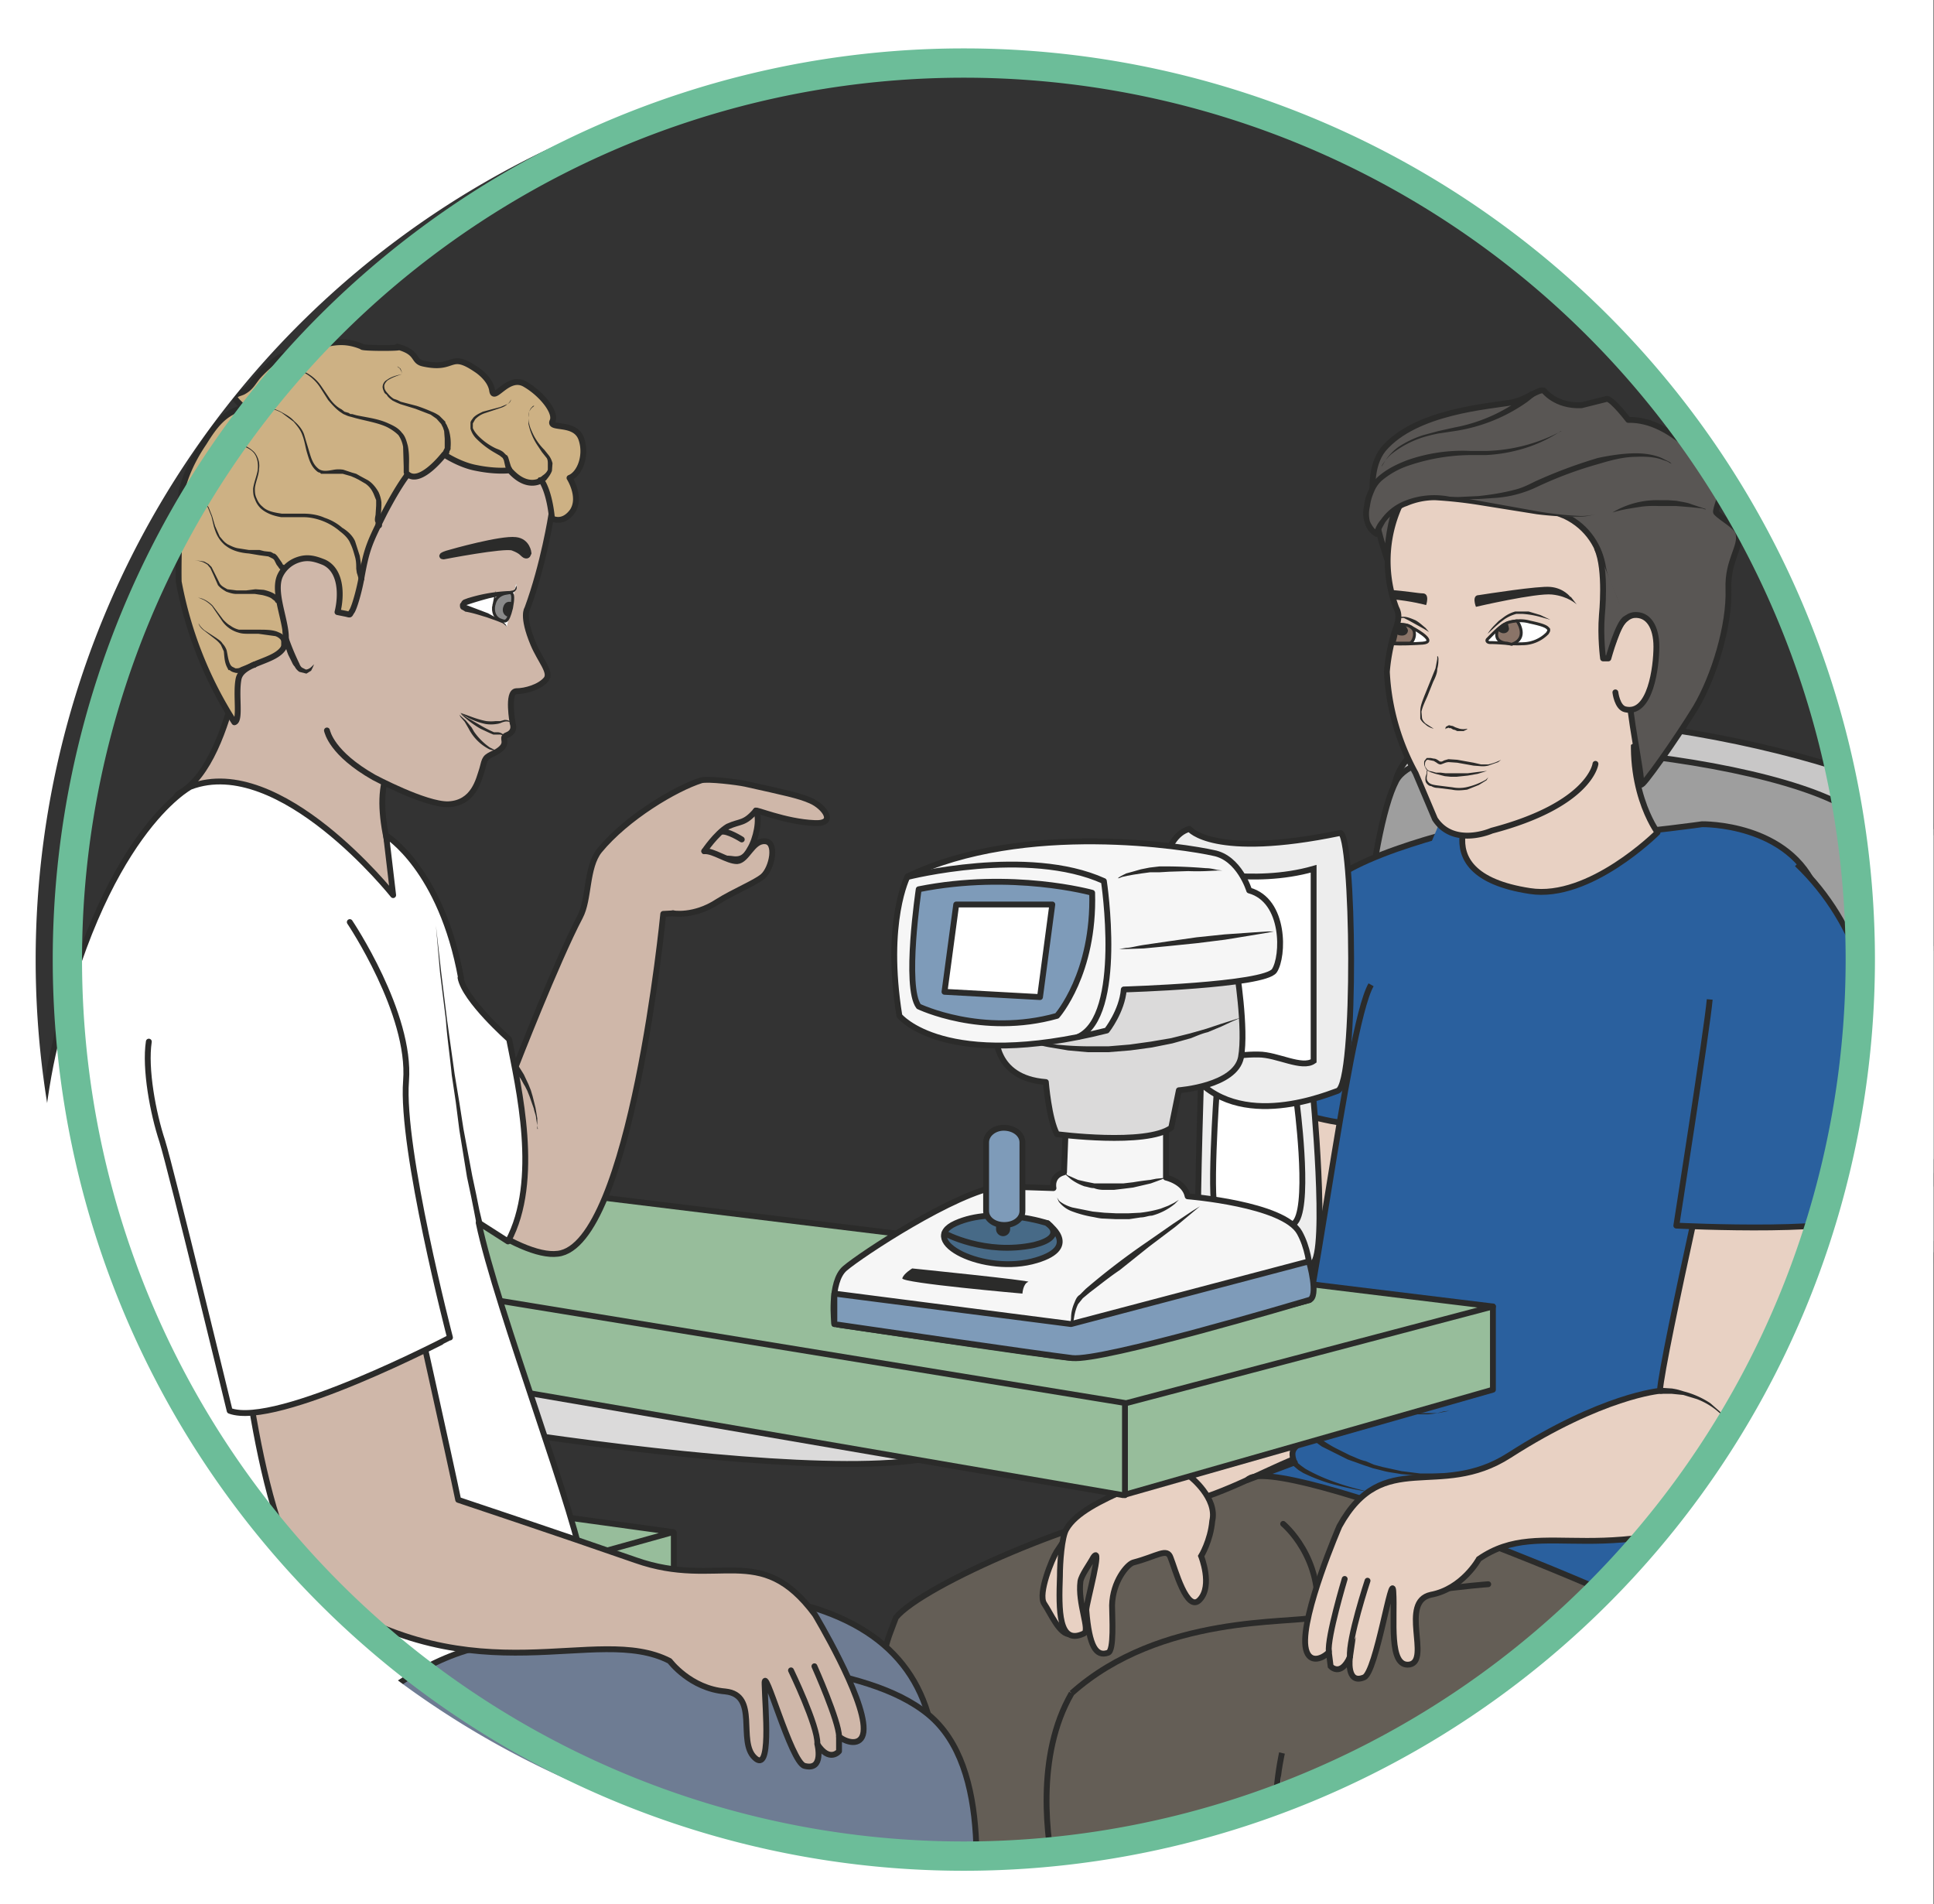 <svg xmlns="http://www.w3.org/2000/svg" viewBox="0 0 412.6 406.2"><rect x="0" y="0" width="412.6" height="406.2" fill="#333333" stroke="none"/><defs><clipPath id="a"><path d="M0 325h330V0H0v325z"/></clipPath><clipPath id="b"><path d="M0 325h330V0H0v325z"/></clipPath><clipPath id="c"><path d="M0 325h330V0H0v325z"/></clipPath><clipPath id="d"><path d="M0 325h330V0H0v325z"/></clipPath><clipPath id="e"><path d="M0 325h330V0H0v325z"/></clipPath><clipPath id="f"><path d="M0 325h330V0H0v325z"/></clipPath><clipPath id="g"><path d="M0 325h330V0H0v325z"/></clipPath><clipPath id="h"><path d="M0 325h330V0H0v325z"/></clipPath><clipPath id="i"><path d="M0 325h330V0H0v325z"/></clipPath><clipPath id="j"><path d="M0 325h330V0H0v325z"/></clipPath></defs><g clip-path="url(#a)" transform="matrix(1.25 0 0 -1.25 0 406.2)"><path d="M222.8-76.1c-4 6 8.3 12 8.3 21.6v74.8c0 9.6 3.7 17.4 8.4 17.4h9.1c4.7 0 8.4-7.8 8.4-17.4v-74.8c0-9.6 10.2-20.4 6.2-24" fill="#5c5c5b"/><path d="M222.8-76.1l-.3.6c-.2.4-.5 1-.5 2s.3 2 1 3.2c.6 1.2 1.4 2.5 2.5 3.8l3.2 4.7c1 1.7 2 3.8 2.2 6.2v15.9L230.6.4V23c.4 4 1.2 7.9 3.3 11.3.5.9 1.2 1.7 2 2.4.7.7 1.7 1.2 2.8 1.4H249.5l.4-.2.8-.2c2-1 3.1-2.8 4-4.5 1.9-3.6 2.5-7.6 2.7-11.5V-.9l-.1-40v-8.5a9443.8 9443.8 0 000-7.5c.4-2.4 1.2-4.5 2-6.4.7-1.9 1.5-3.6 2.2-5.1a23 23 0 002.6-7.5c0-1-.2-1.6-.5-2l-.4-.6.4.6c.3.4.5 1 .5 2-.1 1.8-1.2 4.3-2.7 7.4l-2.4 5.1a21 21 0 00-2.2 10.1v12.4l-.2 40v22.6c-.3 3.8-1 7.7-2.7 11-.8 1.7-2 3.3-3.6 4l-.6.3h-.3l-.4.1h-.3H238.9a5 5 0 01-2.3-1.1 9.8 9.8 0 01-1.8-2.2c-2-3.2-2.8-7-3.2-10.8v-5.7l-.1-5.7V.4l-.1-40c0-6 0-11.3-.2-16-.3-2.5-1.3-4.6-2.3-6.3-1.1-1.8-2.3-3.3-3.3-4.7-1-1.3-2-2.6-2.6-3.7-.6-1.2-1-2.3-1-3.2a4.5 4.5 0 01.8-2.6" fill="#2b2b2a"/><path d="M207.7 16.6s-14-35.3-12.5-40.7c1.6-5.5 60-23.9 74-21 14.2 2.7 9.6 42.8 16 49.2 0 0-14.3 5-15.2-.5-1-5.4-1.6-38-9.6-35.5-8 2.6-50.3 9.6-46 20.7 4.4 11 11.4 28.5 1.8 30-9.6 1.7-8.5-2.2-8.5-2.2" fill="#9e9e9e"/><path d="M207.7 16.6s-14-35.3-12.5-40.7c1.6-5.5 60-23.9 74-21 14.2 2.7 9.6 42.8 16 49.2 0 0-14.3 5-15.2-.5-1-5.4-1.6-38-9.6-35.5-8 2.6-50.3 9.6-46 20.7 4.4 11 11.4 28.5 1.8 30-9.6 1.7-8.5-2.2-8.5-2.2z" stroke="#2b2b2a" stroke-miterlimit="10" fill="none"/><path d="M238.8 50.8l-39.5-7.1-17.7-9.5C177.8 23.3 188-.6 249.7-.7c70.4 0 60 33 60 33s2.3 17.8 8.5 39.6c9.8 34.1 27.7 77.9 9.1 94.5-7.7 6.8-80.2 23.4-87 4.9-7.8-21.6-1.5-120.5-1.5-120.5" fill="#c8c7c7"/><path d="M238.8 50.8l-39.5-7.1-17.7-9.5C177.8 23.3 188-.6 249.7-.7c70.4 0 60 33 60 33s2.3 17.8 8.5 39.6c9.8 34.1 27.7 77.9 9.1 94.5-7.7 6.8-80.2 23.4-87 4.9-7.8-21.6-1.5-120.5-1.5-120.5z" stroke="#2b2b2a" stroke-miterlimit="10" fill="none"/><path d="M240.3 171.3c6 9.6 73.9 1.4 79.8-8.7 15.3-26.2-16.6-97.9-21.8-123.7 0 0 5.4-10.8-1.8-16.4-6.1-4.7-18.3-9.1-43.2-10.2-23.2-1-71.4 10.7-60.2 23.8C204.4 49 227 54.4 227 54.4s4 101.7 13.4 116.9" fill="#9e9e9e"/><path d="M240.3 171.3c6 9.6 73.9 1.4 79.8-8.7 15.3-26.2-16.6-97.9-21.8-123.7 0 0 5.4-10.8-1.8-16.4-6.1-4.7-18.3-9.1-43.2-10.2-23.2-1-71.4 10.7-60.2 23.8C204.4 49 227 54.4 227 54.4s4 101.7 13.4 116.9z" stroke="#2b2b2a" stroke-miterlimit="10" fill="none"/><path d="M294.6 40l-2.6 1.3a102 102 0 01-11.3 4.6l-5.3 1.7-2.8.8-2.8.7c-2 .5-4 1-6 1.3l-3 .5-3 .4c-2 .3-3.9.4-5.8.5-1.9.2-3.7.2-5.5.2h-4.9l-4.1-.3-3.2-.5-2.8-.3 2.7.5 3.2.6 4.2.5 2.4.2h2.5l2.7.1h2.9l5.9-.6 3-.3 3-.5 6-1.4 2.9-.7 2.8-.9c1.8-.6 3.6-1.1 5.2-1.8 1.7-.6 3.2-1.2 4.6-1.9l3.8-1.8 2.8-1.5c1.6-.8 2.4-1.4 2.4-1.4" fill="#2b2b2a"/></g><g clip-path="url(#b)" transform="matrix(1.25 0 0 -1.25 0 406.2)"><path d="M226-111.5c-4.3 6.8 8.1 14 8 25l-1.6 86c-.2 11 3.4 20 8 20.2l9.3.2c4.7.1 8.6-8.7 8.8-19.7l1.6-86c.2-11 10.7-23.2 6.7-27.5" fill="#5c5c5b"/><path d="M226-111.5l-.4.7c-.2.5-.5 1.3-.5 2.3 0 1 .3 2.3.9 3.7.6 1.4 1.5 2.9 2.5 4.5 1 1.7 2.2 3.5 3.2 5.6 1 2 1.9 4.5 2 7.2 0 5.4-.3 11.5-.4 18.1l-.9 45.5c-.1 8.3-.4 17-.4 25.7a35 35 0 002.6 13c.4 1 1 2 1.7 3 .7.9 1.7 1.7 2.8 2.1l1 .2h.8l1.7.1 3.3.1h3.3l.4.1h.5c.3 0 .5 0 .9-.2l1.6-.8c2-1.5 3-3.6 3.9-5.6 1.7-4.2 2.3-8.7 2.5-13l.4-25.7.7-45.5.1-9.6v-4.4a27.5 27.5 0 012.3-11.4l2.4-6a29 29 0 002.8-8.5c0-1-.2-1.8-.4-2.3l-.5-.7.5.7c.2.5.4 1.3.4 2.3-.2 2.1-1.3 5-3 8.5-.7 1.8-1.6 3.7-2.4 6a28 28 0 00-2.4 11.5l-.2 4.3-.2 9.6-.9 45.5-.5 25.6c-.2 4.3-.8 8.7-2.5 12.7-.8 2-1.9 4-3.5 5.2l-1.3.7h-.8l-.3.1h-3.8l-3.3-.1c-1.1-.1-2.3 0-3.2-.3-.9-.3-1.7-1-2.3-1.9-.7-.8-1.2-1.7-1.7-2.7-1.8-4-2.4-8.3-2.6-12.6 0-8.7.3-17.4.4-25.7l.7-45.4.2-18.2c-.2-2.8-1.1-5.2-2.2-7.3-1-2.1-2.2-4-3.2-5.5-1.1-1.7-2-3.1-2.6-4.5-.7-1.4-1-2.6-1-3.7 0-1 .3-1.8.5-2.3l.4-.7" fill="#2b2b2a"/><path d="M239.2 53.2l-39.8-9.1-6-9C189.7 22.7 189-7 251.2-5.6c71 1.5 60 39.3 60 39.3s2 20.5 7.7 45.6c9.2 39.5 26.4 90.3 7.3 109-8 7.6-81.6 25-88 3.5-7.5-25 1-138.5 1-138.5" fill="#c8c7c7"/><path d="M239.2 53.2l-39.8-9.1-6-9C189.7 22.7 189-7 251.2-5.6c71 1.5 60 39.3 60 39.3s2 20.5 7.7 45.6c9.2 39.5 26.4 90.3 7.3 109-8 7.6-81.6 25-88 3.5-7.5-25 1-138.5 1-138.5z" stroke="#2b2b2a" stroke-miterlimit="10" fill="none"/><path d="M238.3 191.7c5.9 11.3 74.6 3.4 80.7-8 16-29.9-14.7-113-19.4-142.9 0 0 5.6-12.2-1.5-18.8-6.1-5.5-18.3-11-43.4-12.8-23.5-1.7-72.4 10.7-61.4 26C204.4 50.4 227.1 57 227.1 57s1.9 117 11.2 134.7" fill="#9e9e9e"/><path d="M238.3 191.7c5.9 11.3 74.6 3.4 80.7-8 16-29.9-14.7-113-19.4-142.9 0 0 5.6-12.2-1.5-18.8-6.1-5.5-18.3-11-43.4-12.8-23.5-1.7-72.4 10.7-61.4 26C204.4 50.4 227.1 57 227.1 57s1.9 117 11.2 134.7z" stroke="#2b2b2a" stroke-miterlimit="10" fill="none"/><path d="M295.8 42l-2.5 1.4-3 1.5-3.9 1.8-2.2.9-2.4 1-5.3 1.8-2.8.8-3 .8c-2 .5-4 1-6 1.3l-3 .6-3 .4-3 .3-3 .1-2.9.2h-2.7l-2.6-.1-2.4-.2-4.2-.4-3.3-.6-2.8-.5 2.8.7 3.2.7c1.3.3 2.7.4 4.2.6l2.5.3 2.6.2h5.7l2.9-.1 3-.3 3.1-.4 3.1-.5 6-1.4 3-.8 2.9-1 5.3-1.9 2.4-1 2.2-1 3.8-2 2.8-1.6a40 40 0 002.5-1.5" fill="#2b2b2a"/><path d="M217.8 149.2l-5.1-47.6c-1.7-10.7-2.4-10.6-5.9-23.1-.8-3.2-11.7-7-10.4-9.2 1-1.6 13.7-2 15.2-2.9 4-2.5 9.4-2.9 12.5 0 6 5.4 17 83.2 17 83.2l-23.3-.4z" fill="#e8d1c3"/><path stroke-linejoin="round" d="M217.8 149.2l-5.1-47.6c-1.7-10.7-2.4-10.6-5.9-23.1-.8-3.2-11.7-7-10.4-9.2 1-1.6 13.7-2 15.2-2.9 4-2.5 9.4-2.9 12.5 0 6 5.4 17 83.2 17 83.2l-23.3-.4z" stroke="#2b2b2a" stroke-miterlimit="10" fill="none"/><path d="M212 137.6s13.7-4 16.8-4.2c3.2-.1 24.2 50.8 24.2 50.8s-23.6-5-27.7-11.7c-4.1-6.8-11.2-33-13.3-35" fill="#2a609e"/><path stroke-linejoin="round" d="M212 137.6s13.7-4 16.8-4.2c3.2-.1 24.2 50.8 24.2 50.8s-23.6-5-27.7-11.7c-4.1-6.8-11.2-33-13.3-35z" stroke="#2b2b2a" stroke-miterlimit="10" fill="none"/><path d="M218.8 25.8s-2.5-10.6-.4-23.2c2.6-16 6.2-62.5 3.5-75-2.7-12.4-3.2-36.5-3.2-36.5s-7.7-2-9.8-2.4c-7.8-1-21.2 3.6-21.2 3.6s.2 4 .7 6c.4 2 1 22.8.8 38.3-.2 15.5-9.6 74.2-9 67.4.7-6.8.6-10.8.3-23.4-.2-12.5-13-52.6-16-62.7-3-10 2.4-17-2-21.2-4.6-4.1-25.3-5.5-27.6-2.4-2.4 3.1 3 25 4.1 35.2 1.2 11 7.3 102.7 13 117l.9 2.4c4.4 5.5 33.1 18 46 19 12.7 1.2 28.1 14.7 34.8 9 6.7-5.5 29.5-14.6 29.5-14.6 6.3-1.5 25.3 2.2 25.3 2.2s9.8-15 7.7-28.4c-2-13.5-44-21.8-52-24.7C228.9 5.9 217.9 6 217.9 6" stroke="#2b2b2a" stroke-miterlimit="10" fill="#645e56"/><path d="M182.9 36c-6.2-10.7-4.3-25-2.7-32M224.7 49c-4.2-1.2-26.6.6-41.8-13" stroke="#2b2b2a" stroke-miterlimit="10" fill="none"/><path d="M224.7 49c12.1 4.4 29.3 5.6 29.3 5.6M219 64.9s7-5.8 5.7-16" stroke="#2b2b2a" stroke-linecap="round" stroke-miterlimit="10" fill="none"/><path stroke-linejoin="round" d="M246.9 187.4s11.3-.5 10.4-2.7c-2.3-5.5 33.2-.4 33.2-.4s15 .3 19.6-11.5c1.6-4.1 0-42.2-.4-44-1-4.5-6.3-91-12.7-86.8-14.4 9.3-79.8 35.5-84.1 30.4 9.9 3.6 8 3 8 3-.8 2.2 0 2.5 1.8 4s0 7.7 2.3 9.4c3.2 2.4-8.1-2.5-4.7 1.6 3.4 4 9.4 58.9 13.7 66.5" stroke="#2b2b2a" stroke-miterlimit="10" fill="#2a609e"/><path d="M225.2 89.2s1.2-.8 3.2-1.8l3.4-1.5 2-.7 2-.6 2.2-.4 2-.3 2-.1h3.3l1.1.3 1 .1-1-.2-1-.2-1.6-.2H240l-2 .2c-.8 0-1.5.2-2.3.4-.7 0-1.4.3-2.1.5l-2 .6c-1.4.4-2.6 1-3.6 1.4l-3.3 1.6.5.9zM223.6 80.8l.3-.2a21.2 21.2 0 014.1-2.8l2.4-1.2c.8-.3 1.7-.8 2.7-1l1.4-.6 1.5-.4 3.2-.7 3.2-.4h3.1l3 .1c.9 0 1.7.3 2.5.4l2.2.4 1.7.4 1.4.4-1.4-.4-1.7-.5-2.1-.5c-.8 0-1.7-.3-2.6-.4l-3-.3h-3.1l-3.3.3c-1 .2-2.2.3-3.2.6l-1.6.4-1.5.5-2.8 1-2.4 1.2-2 1-1.4 1a20.7 20.7 0 00-1.2 1l.6.7zM234 70.3s-3.5.5-7 1.5a30 30 0 00-4.6 1.8l-.8.5-.6.5-.5.4.8.6.3-.4.5-.4.7-.5a29.6 29.6 0 014.3-2c3.4-1.3 6.9-2 6.9-2" fill="#2b2b2a"/><path d="M294.7 141.8s-11-48.3-11.4-54.2c0 0-9.8-.8-25.7-11-12-7.7-21.5 1.5-29-12.1 0 0-6.5-15-5.8-20.5.4-3 2.7-2.3 4-1l.3-2.4s1.7-1.9 3.3 1.6c0 0-.7-4.8 2.4-3.5 2.1.8 4.8 18.7 5 14.6.3-4.5-.9-13 2.8-12.4 3.6.7-1.8 10.7 3.6 11.9 5.4 1 8.2 6.1 8.2 6.1 11.1 7.7 21.7-3 49.2 10.7 8.7 4.3 14.6 62 14.6 62" stroke="#2b2b2a" stroke-miterlimit="10" fill="#e8d1c3"/><path stroke-linejoin="round" d="M229.5 55.5s-3-10-2.7-12.4M233.4 55.2s-3.3-10-3-13" stroke="#2b2b2a" stroke-linecap="round" stroke-miterlimit="10" fill="none"/><path d="M294.8 82.5s-.5.7-1.4 1.4a12.2 12.2 0 01-3.8 2.3l-2.3.7-1 .1-1 .1h-2v1h.6l1.5-.1 1-.2 1-.3a15 15 0 004.5-2l1.6-1.4 1.3-1.6" fill="#2b2b2a"/><path d="M183.1 64.3l-2.8-4.2c-.7-1.1-3.2-7.1-2.1-8.8 1.1-1.6 2.7-5.5 4.5-5.2 1.8.3 2.5 4 1.3 5.8-1.2 1.6-2.4 4.5-1 6.7 1.6 2.3 1.5 6.5.1 5.7" fill="#e8d1c3"/><path d="M183.1 64.3l-2.8-4.2c-.7-1.1-3.2-7.1-2.1-8.8 1.1-1.6 2.7-5.5 4.5-5.2 1.8.3 2.5 4 1.3 5.8-1.2 1.6-2.4 4.5-1 6.7 1.6 2.3 1.5 6.5.1 5.7z" stroke="#2b2b2a" stroke-linecap="round" stroke-miterlimit="10" fill="none"/><path d="M203.2 72.9s4.6-3.6 3.7-7.5c-.3-3.4-1.9-6-1.9-6s2-5-.2-7.4c-2.2-2.5-4.3 5.4-5 7.1-.6 1.8-2.2.3-6.4-.8-1-.3-3.5-3.2-3.6-7.3 0-2 .4-7.8-.7-8.1-2-.7-3.2 1-3.7 7.3 0 1.2 2.9 11.4 1.2 9-.7-1.3-2-3-2.2-4.1-.5-3.8 1.7-8.3.6-8.9-4.4-2.1-4.3 4-4.1 9.8 0 2.2.3 6.7 1.1 8 3.2 5.6 17 8.2 24.8 14.5" stroke="#2b2b2a" stroke-linecap="round" stroke-miterlimit="10" fill="#e8d1c3"/><path stroke-linejoin="round" d="M306.7 177.5c21.9-21 11.7-55.3 11.7-59.3s-32.3-2.4-32.3-2.4 5.3 33.8 5.7 38.6" stroke="#2b2b2a" stroke-miterlimit="10" fill="#2a609e"/><path stroke-linejoin="round" d="M251.8 199.6s.5 1.6 2-3.4c1.3-4.2-.9-6.5-.9-6.5s-11.5-13.8 8.2-16.8c10.2-1.6 21.8 10 21.8 10s-6 8-3.4 21.3c1.6 8.3-4.2 16.2-4.2 16.2" stroke="#2b2b2a" stroke-linecap="round" stroke-miterlimit="10" fill="#e8d1c3"/><path stroke-linejoin="round" d="M272.3 194.6c0-.1-1-7-17.7-11.4 0 0-6.5-2.9-9.7 2l-3.3 7.8a40 40 0 00-4.9 17.3c.2 2.7.9 5.8 1.5 7.3.5 1.5.7 2.5.1 3.6a22.8 22.8 0 00.5 17.3c4 8.2 8.1 15.8 10 15.4 4-1 28.6-.1 33.5-10.5 0 0 5.4-8 4-28.4 0 0-1.6-10-5.8-16" stroke="#2b2b2a" stroke-linecap="round" stroke-miterlimit="10" fill="#e8d1c3"/><path d="M243.8 193.4s-.3 0-.5.5a1.6 1.6 0 00-.2 1.2l.4.5h.7l.5-.1c.6 0 1-.6 1.2-.5h.2l.4.2.7.2 1.5-.1 2.8-.5 1.3-.3h1.2a8.7 8.7 0 012.2.8l-.5-.4-1.7-.6a4 4 0 00-1.2-.1l-1.3.1-2.8.5-1.4.1c-.5 0-.8-.2-1.4-.4-.3 0-.6.2-.7.3l-.5.3-1 .2c-.3 0-.5-.4-.5-.7 0-.3 0-.5.2-.7.2-.4.4-.4.4-.4" fill="#2b2b2a"/><path d="M254 192.3l-.3-.5-1.3-.8-2-.8c-.8-.1-1.7-.2-2.6 0l-2.4.3c-.4 0-.8.1-1.1.3-.4 0-.7.3-.9.6-.2.4-.1.7-.1 1l.2.6v.5l.1-.1v-.4l-.1-.7c0-.2 0-.5.2-.7.3-.5 1-.6 1.8-.7l2.4-.3a6 6 0 012.3 0 12 12 0 013.4 1.3l.4.4M245.3 213c.1 0 .2-.2.2-.5 0-.4 0-1-.2-1.7 0-.7-.3-1.4-.7-2.2l-1-2.5c-.4-.9-.8-1.7-1-2.6l.1-1.1c.1-.4.4-.7.6-.9l1.4-.9.6-.2-.6.2c-.4.1-1 .3-1.5.8-.3.2-.6.5-.8.9v1.3c0 .9.4 1.8.7 2.6a3725.9 3725.9 0 011.9 4.7l.3 1.6v.5M250.4 200.5l-.2-.1-.4-.2h-.8-.3l-.4.2c-.3 0-.5.2-.7.3h-.3c0 .1-.2.1-.2 0-.1 0-.3 0-.4-.2v.1c0 .1 0 .3.2.4l.4.2.4-.1c.3 0 .5-.2.8-.3l.6-.2a2.8 2.8 0 011.3 0" fill="#2b2b2a"/><path d="M243.5 193.5l.4-.1.5-.1.7-.2h.8l.8-.1h3.8l1.6.2 1.7.2-1.6-.5-1.7-.3-1.9-.2h-1l-1 .1-.8.2-.8.2-.6.2a4 4 0 00-.5.2l-.4.2" fill="#2b2b2a"/><path d="M289.4 204.2c3.2 5.4 5.8 14.1 5.6 20.2-.2 5 2.3 7.2 1.7 9.6-.3 1.2-2.9 2.5-3.8 3.5-.3.3 1.5 4.5 1.2 5-2.4 2.4-8.6 11-16.2 10.8 0 0-2.6 3.4-3.6 3.6l-4.4-1.1c-4.4-.2-6.4 2.5-6.4 2.5-1 .3-2.7-1.4-5.4-2-3.9-.7-16.5-1.5-22-8-4.5-5.6.6-18.2.6-18.7 0 0 .4 14.7 7 13.1 3-.7 2-2.6 6-1.8s14.4-2.7 17.4-4c4-1.9 6-5.5 6.5-8.8.7-3.9 3.2-6.3 2.8-10-.4-4.5 2-7.9 1.7-11s2.2-14.2 2-16c0-.8 6 7.7 9.3 13.1" fill="#595654"/><path stroke-linejoin="round" d="M289.4 204.2c3.2 5.4 5.8 14.1 5.6 20.2-.2 5 2.3 7.2 1.7 9.6-.3 1.2-2.9 2.5-3.8 3.5-.3.3 1.5 4.5 1.2 5-2.4 2.4-8.6 11-16.2 10.8 0 0-2.6 3.4-3.6 3.6l-4.4-1.1c-4.4-.2-6.4 2.5-6.4 2.5-1 .3-2.7-1.4-5.4-2-3.9-.7-16.5-1.5-22-8-4.5-5.6.6-18.2.6-18.7 0 0 .4 14.7 7 13.1 3-.7 2-2.6 6-1.8s14.4-2.7 17.4-4c4-1.9 6-5.5 6.5-8.8.7-3.9 3.2-6.3 2.8-10-.4-4.5 2-7.9 1.7-11s2.2-14.2 2-16c0-.8 6 7.7 9.3 13.1z" stroke="#2b2b2a" stroke-linecap="round" stroke-miterlimit="10" fill="none"/><path d="M256.6 218.3c-1-.6-2-1.7-2.7-2.4-.3-.3 0-.6.4-.6 1.9 0 3.6-.3 5.5-.2a6 6 0 014.3 1.8c.1.2.3.4.2.7l-.2.2c-.4.4-1.6.7-3 1a6 6 0 01-4.5-.5" fill-rule="evenodd" stroke="#2b2b2a" stroke-miterlimit="10" stroke-width=".5" fill="#fff"/><path d="M237.6 215.1c1.5-.1 3.7 0 5.2.1 2.4.2-.6 2-1.7 2.6 0 0-1 .8-2.7.6 0 0 0-.7-.4-1.6-.4-1-.4-1.7-.4-1.7" fill-rule="evenodd" fill="#fff"/><path stroke-linejoin="round" d="M237.6 215.1c1.5-.1 3.7 0 5.2.1 2.4.2-.6 2-1.7 2.6 0 0-1 .8-2.7.6 0 0 0-.7-.4-1.6-.4-1-.4-1.7-.4-1.7z" stroke="#2b2b2a" stroke-miterlimit="10" stroke-width=".5" fill="none"/><path d="M257.2 215.2s-2.4 0-1.6 2.3c0 0 .8.8 1.3 1 .6.4 2 .5 2 .5.2-.2 2-3-.9-4l-.8.2z" fill-rule="evenodd" fill="#8a7468"/><path stroke-linejoin="round" d="M257.2 215.2s-2.4 0-1.6 2.3c0 0 .8.8 1.3 1 .6.4 2 .5 2 .5.2-.2 2-3-.9-4l-.8.2z" stroke="#2b2b2a" stroke-linecap="round" stroke-miterlimit="10" stroke-width=".5" fill="none"/><path d="M255.7 217.7c-.5-.2.5-.9 1-.8.5 0 1 .5.8 1-.3 1.7-.8 0-1.8-.2" fill-rule="evenodd" fill="#2b2b2a"/><path d="M240.8 215.3c.3.1.7 1 .6 1.6 0 1.1-1.4 1.4-1.4 1.4s-1.3.1-1.5-.1c-.2-.3-.2-.7-.2-1.2s-.4-1.8-.4-1.8h3z" fill-rule="evenodd" fill="#8a7468"/><path stroke-linejoin="round" d="M240.8 215.3c.3.1.7 1 .6 1.6 0 1.1-1.4 1.4-1.4 1.4s-1.3.1-1.5-.1c-.2-.3-.2-.7-.2-1.2s-.4-1.8-.4-1.8h3z" stroke="#2b2b2a" stroke-linecap="round" stroke-miterlimit="10" stroke-width=".5" fill="none"/><path d="M268 223.1s-1.1 1.5-3.4 1.7c-2 .2-10.9-1.2-12.2-1.4-1.3 0-.5-2-.5-2s10.3 2.4 13 2.1c2.8-.3 4.2-1.7 4.2-1.7l-1 1.3zM237.4 223v.3l-.3 1c2.9-.2 5-.6 5.7-.6 1.3 0 .6-2 .6-2s-2.5.7-5.9 1l-.1.3M238.1 217.3c0-.6.6-.8 1.2-.8s1 .4 1 .9c-.5 1.6-2 1-2.2-.1" fill-rule="evenodd" fill="#2b2b2a"/><path d="M264.6 219.2l-1.8.5a15.4 15.4 0 01-3 .5h-1a6.9 6.9 0 01-2-.9l-.8-.6-.7-.6-1.4-1.3s.4.7 1.2 1.5l.7.7.8.6a5.9 5.9 0 002 1h2.3l2-.6 1.7-.8M243.9 217.1l-.8.5a2251.5 2251.5 0 00-2.7 1.5l-.8.4H238.7l.2.2h.7c.6 0 1.3-.3 2-.6.7-.4 1.2-.9 1.7-1.3l.6-.7" fill="#2b2b2a"/><path d="M266.4 251.4s-6.2-4-14.3-3.8c-8.2.4-16.4-2.3-18-6.3-2.5-5.9.9-7.5.9-7.5s1 4.8 7.5 6c6.5 1.2 23.9-4.6 29.8-2.6" fill="#595654"/><path d="M266.4 251.4a23.9 23.9 0 00-7.5-3.3 26.1 26.1 0 00-5.3-.8h-2.8a33.7 33.7 0 01-10.4-1.8 14 14 0 01-4.5-2.5 5.1 5.1 0 01-1.4-2c-.4-.9-.6-1.7-.7-2.5-.2-.8-.2-1.7 0-2.5.3-.7.8-1.4 1.4-1.8l-.7-.3c.2 1 .6 1.7 1.2 2.4a9 9 0 004.1 3.2 13.5 13.5 0 007.6.7c1.7-.1 3.4-.4 5-.7l10-1.8a56.8 56.8 0 017.4-.8c.9 0 1.7.1 2.5.3-.8-.2-1.6-.4-2.5-.4h-2.5a57 57 0 00-5 .4l-10 1.6a75.8 75.8 0 01-7.4.8 12 12 0 01-4.8-1c-.7-.2-1.4-.7-2-1.1-.7-.5-1.2-1-1.7-1.7-.4-.7-.8-1.4-1-2.1a.5.5 0 00-.7-.3 4 4 0 00-1.8 2.4c-.3 1-.3 1.9-.1 2.8.1 1 .4 2 .8 2.7a6 6 0 001.7 2.4c1.4 1.2 3 2 4.8 2.7A28.4 28.4 0 00251 248h2.6a28.9 28.9 0 0112.9 3.4" fill="#2b2b2a"/><path stroke-linejoin="round" d="M275.4 215.6s1 4.1 3.5 4.4c2.4.2 3.8-2 3.8-5.4 0-3.4-1-11.7-5.3-10.7-1.4.3-1.7 2.9-1.7 2.9" stroke="#2b2b2a" stroke-linecap="round" stroke-miterlimit="10" fill="#e8d1c3"/><path d="M246 240a2775.3 2775.3 0 006.3.3c1.9.2 4 .5 6.3 1.1 1.2.3 2.2.8 3.4 1.4a83 83 0 0010.7 4c2.3.5 4.6.8 6.5.8 2 0 3.6-.4 4.6-.9l1.2-.6.3-.3-.4.2c-.2.2-.6.3-1.2.5-1 .4-2.6.6-4.5.5-1.9 0-4-.5-6.3-1.2a66.3 66.3 0 01-10.5-3.9 19.7 19.7 0 00-7-1.9l-3-.2h-4.7c-1.2 0-1.8.2-1.8.2" fill="#2b2b2a"/><path stroke-linejoin="round" d="M277.5 219.4c-1.3-.6-3-6.8-3-6.8h-.9s-.5 3.7-.2 7.4c0 0 .8 7.7-.8 11.3" stroke="#2b2b2a" stroke-linecap="round" stroke-miterlimit="10" fill="#595654"/><path d="M291.1 238l-.6.2-1.9.2-1.2.1-1.3.1h-3a17.3 17.3 0 01-2.9-.1l-1.3-.2-1.2-.2-1-.2-.8-.2-.7-.2a14.8 14.8 0 008 2.1h1.5l1.4-.1c1-.2 1.9-.3 2.6-.6l2.4-.8M261.7 257.2l-1-.8a28.8 28.8 0 00-12.4-5l-2.7-.4a26 26 0 01-2.5-.6 16.7 16.7 0 01-5.7-3 9 9 0 01-1.5-1.8l-.1-.3a77.7 77.7 0 00.6 1 9 9 0 002.3 2.4 17 17 0 004.2 2l2.6.7 2.7.6a27.9 27.9 0 0112.8 6 .5.5 0 10.7-.8z" fill="#2b2b2a"/></g><path d="M75.4 406.2h68.3v-79.3l-79.9-.7 11.6 80z" fill="#97bd9b"/><g clip-path="url(#c)" transform="matrix(1.25 0 0 -1.25 0 406.2)"><path stroke-linejoin="round" d="M115 63.4v-134L72.2-82.3 51.1 64l63.8-.6z" stroke="#2b2b2a" stroke-linecap="round" stroke-miterlimit="10" fill="none"/></g><path d="M8.7 327v79.2h82.7l.6-65 51.7-14.3-91-12.6-44 12.8z" fill="#97bd9b"/><g clip-path="url(#d)" transform="matrix(1.25 0 0 -1.25 0 406.2)"><path stroke-linejoin="round" d="M7 63.3l35.2 10.2 72.7-10L73.6 52 72.3-82.3 7-66.6v130" stroke="#2b2b2a" stroke-linecap="round" stroke-miterlimit="10" fill="none"/><path d="M79.3 63.4v26.1a12 12 0 01-12 12H63a12 12 0 01-12-12V64s9.6-7.5 28.2-.6" fill="#dbdada"/><path stroke-linejoin="round" d="M79.3 63.4v26.1a12 12 0 01-12 12H63a12 12 0 01-12-12V64s9.6-7.5 28.2-.6z" stroke="#2b2b2a" stroke-linecap="round" stroke-miterlimit="10" fill="none"/><path d="M48 97.8s-2-7.7 2.6-10.3c4.7-2.5 106.5-20.2 114.5-8.3s-97 25.4-117 18.6" fill="#dbdada"/><path stroke-linejoin="round" d="M48 97.8s-2-7.7 2.6-10.3c4.7-2.5 106.5-20.2 114.5-8.3s-97 25.4-117 18.6z" stroke="#2b2b2a" stroke-linecap="round" stroke-miterlimit="10" fill="none"/><path d="M-33 122.3v-13.9l224.7-38.6 63.1 18V102L-.4 133.2-33 122.3z" fill="#97bd9b"/><path stroke-linejoin="round" d="M-33 122.3v-13.9l224.7-38.6 63.1 18V102L-.4 133.2-33 122.3z" stroke="#2b2b2a" stroke-linecap="round" stroke-miterlimit="10" fill="none"/><path stroke-linejoin="round" d="M-33 122.3l225.2-36.8 62.6 16.5M7 63.3L73.6 52M192 85.5V69.8" stroke="#2b2b2a" stroke-linecap="round" stroke-miterlimit="10" fill="none"/></g><g clip-path="url(#e)" transform="matrix(1.25 0 0 -1.25 0 406.2)"><path d="M224 139.3s2.7-28.2 0-30c-2.7-2-19.3 1.1-19.5 5.9-.2 4.7.6 29.3.6 29.3l18.9-5.2z" fill="#ededed"/><path d="M224 139.3s2.7-28.2 0-30c-2.7-2-19.3 1.1-19.5 5.9-.2 4.7.6 29.3.6 29.3l18.9-5.2z" stroke="#2b2b2a" stroke-miterlimit="10" fill="none"/><path d="M207.7 139.3s-1.5-21.3 0-21.2c1.4.1 11.4-5.2 13.6-1.4s0 20.2 0 20.2l-13.7 2.4z" fill="#fff"/><path d="M207.7 139.3s-1.5-21.3 0-21.2c1.4.1 11.4-5.2 13.6-1.4s0 20.2 0 20.2l-13.7 2.4z" stroke="#2b2b2a" stroke-miterlimit="10" fill="none"/><path d="M203 183.5s4-5.2 25.7-.7c2.3.5 2.9-42.8-.4-44s-19.4-7.5-26.5 5.3c-2.4 4.5-8.2 36.8 1.2 39.4" fill="#ededed"/><path stroke-linejoin="round" d="M203 183.5s4-5.2 25.7-.7c2.3.5 2.9-42.8-.4-44s-19.4-7.5-26.5 5.3c-2.4 4.5-8.2 36.8 1.2 39.4z" stroke="#2b2b2a" stroke-miterlimit="10" fill="none"/><path d="M202.7 176.7c-.2-1.3 0-31 2.4-32.2 1.4-.8 5.5.6 9.7.5 3.2 0 7.4-2.5 9.4-1.1v32.8c-10.5-3-21.5 0-21.5 0" fill="#fff"/><path d="M202.7 176.7c-.2-1.3 0-31 2.4-32.2 1.4-.8 5.5.6 9.7.5 3.2 0 7.4-2.5 9.4-1.1v32.8c-10.5-3-21.5 0-21.5 0z" stroke="#2b2b2a" stroke-miterlimit="10" fill="none"/><path d="M181.9 132.8L199 134v-10s3.2-.7 3.7-3.2c0 0 16.4-1.3 19.1-6.2 2.7-4.9 1.7-11.5 1.7-11.5s-37.3-10-40.5-9.9c-3.2.2-40.6 5.8-40.6 5.8s-.9 7.2 1.8 9.5c2.8 2.4 18.9 13 26.3 14l9.3-.3s-.5 2.1 1.8 2.7l.3 8z" fill="#f6f6f6"/><path stroke-linejoin="round" d="M181.9 132.8L199 134v-10s3.2-.7 3.7-3.2c0 0 16.4-1.3 19.1-6.2 2.7-4.9 1.7-11.5 1.7-11.5s-37.3-10-40.5-9.9c-3.2.2-40.6 5.8-40.6 5.8s-.9 7.2 1.8 9.5c2.8 2.4 18.9 13 26.3 14l9.3-.3s-.5 2.1 1.8 2.7l.3 8z" stroke="#2b2b2a" stroke-linecap="round" stroke-miterlimit="10" fill="none"/><path d="M181.6 125l.6-.6 1.8-.8 1.3-.3 1.5-.3h4.9l1.7.2a46 46 0 002.9.4l1 .2 1 .1.7.1-.7-.3-.8-.3-1.1-.4-3-.7-1.6-.2-1.7-.2h-1.7c-.6 0-1.2.1-1.7.3-.6 0-1 .2-1.6.3a8.9 8.9 0 00-2.3 1.2l-.7.6-.4.4-.1.2M201.2 120.2l-.7-.7a10.4 10.4 0 00-3.9-2c-.6 0-1.2-.3-1.9-.3l-2-.3h-2.2l-2.1.1c-.7 0-1.4.2-2 .3a19 19 0 00-3.6 1 5 5 0 00-2.1 1.6l-.3.7v0l.4-.6c.5-.4 1.2-.8 2.2-1.1l3.5-.7 2-.2 2-.1h2.1l2 .1a20.4 20.4 0 013.5.7l1.3.5 1 .5.8.5M183 94.5l-.2 1.5c-.1 1-.2 2.4 0 4 0 .9.2 1.8.6 2.7.2.5.4 1 .9 1.3l1 1a121.1 121.1 0 0010.3 7.9l4.6 3.2 3.3 2.2 1.3.8-1.2-1-3-2.5-4.5-3.4-5-4c-1.8-1.2-3.5-2.6-5.1-3.8l-1.2-1-.8-1c-.4-.8-.6-1.7-.7-2.4-.3-1.6-.3-3-.3-4v-1.5" fill="#2b2b2a"/><path d="M178.8 116.2s-9 3-15.7 0 4.9-9 13.8-6.3c7.7 2.3 1.8 6.3 1.8 6.3" fill="#476a87"/><path stroke-linejoin="round" d="M178.8 116.2s-9 3-15.7 0 4.9-9 13.8-6.3c7.7 2.3 1.8 6.3 1.8 6.3z" stroke="#2b2b2a" stroke-linecap="round" stroke-miterlimit="10" fill="none"/><path stroke-linejoin="round" d="M161.2 114.5s6.9-3.8 15.3-2c5.6 1.4 2.3 3.7 2.3 3.7" stroke="#2b2b2a" stroke-linecap="round" stroke-miterlimit="10" fill="none"/><path d="M172.4 115.2a1.2 1.2 0 10-2.4 0v3a1.2 1.2 0 102.4 0v-3z" fill="#2b2b2a"/><path d="M174.5 118.3c0-1.4-1.4-2.4-3.1-2.4-1.7 0-3.1 1-3.1 2.4V130c0 1.4 1.4 2.5 3 2.5 1.8 0 3.2-1.1 3.2-2.5v-11.7z" fill="#7e9bb9"/><path stroke-linejoin="round" d="M174.5 118.3c0-1.4-1.4-2.4-3.1-2.4-1.7 0-3.1 1-3.1 2.4V130c0 1.4 1.4 2.5 3 2.5 1.8 0 3.2-1.1 3.2-2.5v-11.7z" stroke="#2b2b2a" stroke-linecap="round" stroke-miterlimit="10" fill="none"/><path d="M170 148.6s-.6-7.6 8.5-8.3c0 0 .5-6.3 1.9-8.9 0 0 15.2-2 19.5 1.1l1.3 6.4s9.6.7 10.6 5.6c.9 4.9-.8 15.3-.8 15.3s-36 6.9-41-11.2" fill="#dbdada"/><path stroke-linejoin="round" d="M170 148.6s-.6-7.6 8.5-8.3c0 0 .5-6.3 1.9-8.9 0 0 15.2-2 19.5 1.1l1.3 6.4s9.6.7 10.6 5.6c.9 4.9-.8 15.3-.8 15.3s-36 6.9-41-11.2z" stroke="#2b2b2a" stroke-linecap="round" stroke-miterlimit="10" fill="none"/><path d="M173.4 148l1.6-.5c.6 0 1.2-.2 2-.4l2.4-.3a55.4 55.4 0 016.2-.4h3.6l3.6.3 3.6.5 3.5.6 3.2.8 2.8.8 2.4.8a1059.2 1059.2 0 003.5 1.1l-1.6-.7-1.7-.8-2.4-1c-.9-.2-1.8-.6-2.8-1l-3.2-.9-3.5-.7-3.7-.5-3.7-.3h-3.6l-3.3.3-3 .5c-1.8.3-3.3.8-4.3 1.1l-1.6.7" fill="#2b2b2a"/><path d="M153.5 151.6s7.6-9.5 35.4-2.5c0 0 2.6 3.3 2.9 7 0 0 24 .7 25.7 3.2 1.6 2.4 1.9 12-4.3 13.7 0 0-1.7 5.6-6.1 6.4-4.4 1-32.2 5.6-52.2-4 0 0-4-7.7-1.4-23.8" fill="#f6f6f6"/><path stroke-linejoin="round" d="M153.5 151.6s7.6-9.5 35.4-2.5c0 0 2.6 3.3 2.9 7 0 0 24 .7 25.7 3.2 1.6 2.4 1.9 12-4.3 13.7 0 0-1.7 5.6-6.1 6.4-4.4 1-32.2 5.6-52.2-4 0 0-4-7.7-1.4-23.8z" stroke="#2b2b2a" stroke-linecap="round" stroke-miterlimit="10" fill="none"/><path stroke-linejoin="round" d="M154.9 175.3s20.5 5.2 33.5-.7c0 0 3.5-23-4.4-26.6" stroke="#2b2b2a" stroke-linecap="round" stroke-miterlimit="10" fill="none"/><path d="M217.4 166l-1-.2-3-.5-4.3-.7-4.8-.6-4.9-.5-4.2-.4-3-.1H191l1.2.2c.7 0 1.7.3 3 .5l4.1.6 4.9.7 4.8.5 4.3.3 3 .2h1.1M190.8 175l.1.2.5.3.8.4 1.1.3 1.4.4 1.5.3 1.7.2h1.7a86 86 0 006.2-.3c.8 0 1.5-.2 2-.3l.8-.1h-.8l-2-.1a40.5 40.5 0 00-3 0l-3.2-.1-1.7-.1h-1.6l-1.5-.2-1.3-.2-1.1-.2-.9-.2-.5-.2h-.2" fill="#2b2b2a"/><path d="M156.8 173.2s-2.5-16.7 0-20c0 0 10.8-5.2 23.6-1.6 0 0 6.4 7.2 6 21 0 0-13.6 3.8-29.6.6" fill="#7e9bb9"/><path stroke-linejoin="round" d="M156.8 173.2s-2.5-16.7 0-20c0 0 10.8-5.2 23.6-1.6 0 0 6.4 7.2 6 21 0 0-13.6 3.8-29.6.6z" stroke="#2b2b2a" stroke-linecap="round" stroke-miterlimit="10" fill="none"/><path d="M163.2 170.6l-2-14.9 16.3-.9 2.1 15.8h-16.4z" fill="#fff"/><path stroke-linejoin="round" d="M163.2 170.6l-2-14.9 16.3-.9 2.1 15.8h-16.4z" stroke="#2b2b2a" stroke-linecap="round" stroke-miterlimit="10" fill="none"/><path stroke-linejoin="round" d="M142.4 99v5.2l40.4-5.2 40.6 10.7s1.8-6.2 0-6.6c-1.7-.5-35.3-10.5-40.4-9.9-5.1.6-40 5.7-40 5.7" stroke="#2b2b2a" stroke-linecap="round" stroke-miterlimit="10" fill="#7e9bb9"/><path d="M155.7 108.5s-1.5-.9-1.7-1.7c-.1-.8 20.5-2.6 20.5-2.6s.1 1.7 1 2c.8.2-19.9 2.3-19.9 2.3" fill="#2b2b2a"/></g><g clip-path="url(#f)" transform="matrix(1.25 0 0 -1.25 0 406.2)"><path d="M76.2 52.8c-1 1 48.6 2.4 63.2-2.4 14.7-4.8 21.2-15.1 20.3-31.3-.8-16.2-10-94.4-6.6-99.6 3.6-5.2-12.3-17.3-30.3-13.7-18 3.6-10.7 6.6-10.7 6.6s15.5 108.7 8.5 114c-7 5.3-35.3 15.8-44.4 26.4" fill="#6e7c93"/><path stroke-linejoin="round" d="M76.2 52.8c-1 1 48.6 2.4 63.2-2.4 14.7-4.8 21.2-15.1 20.3-31.3-.8-16.2-10-94.4-6.6-99.6 3.6-5.2-12.3-17.3-30.3-13.7-18 3.6-10.7 6.6-10.7 6.6s15.5 108.7 8.5 114c-7 5.3-35.3 15.8-44.4 26.4z" stroke="#2b2b2a" stroke-miterlimit="10" fill="none"/></g><g clip-path="url(#g)" transform="matrix(1.25 0 0 -1.25 0 406.2)"><path d="M84.7-73.3c0-6.7-3.6-5.9-7.9-5.9-4.3 0-7.8-.8-7.8 4.3V3.8c0 8.3 3.5 13.7 7.8 13.7s7.9-5.4 7.9-12v-78.8z" fill="#8a8989"/><path d="M84.7-73.3c0-6.7-3.6-5.9-7.9-5.9-4.3 0-7.8-.8-7.8 4.3V3.8c0 8.3 3.5 13.7 7.8 13.7s7.9-5.4 7.9-12v-78.8z" stroke="#2b2b2a" stroke-miterlimit="10" fill="none"/><path d="M129.6 9.4c2-8.5 0-15.4-1-18.5-.8-3-14.4-7.3-14.4-7.3-38.9-13.8-86.3 2.1-89.2 6.2C22-6 22.4 9 22.4 9S42-1.7 62.4-3.8c58.2-6 67.2 13.2 67.2 13.2" fill="#5c5c5b"/><path stroke-linejoin="round" d="M129.6 9.4c2-8.5 0-15.4-1-18.5-.8-3-14.4-7.3-14.4-7.3-38.9-13.8-86.3 2.1-89.2 6.2C22-6 22.4 9 22.4 9S42-1.7 62.4-3.8c58.2-6 67.2 13.2 67.2 13.2z" stroke="#2b2b2a" stroke-miterlimit="10" fill="none"/><path d="M129.9 7.9c0-8-23.8-14.6-53.2-14.6C47.3-6.7 22.4 1 22.4 9s24.9 13.6 54.3 13.6 53.2-6.5 53.2-14.6" fill="#737373"/><path stroke-linejoin="round" d="M129.9 7.9c0-8-23.8-14.6-53.2-14.6C47.3-6.7 22.4 1 22.4 9s24.9 13.6 54.3 13.6 53.2-6.5 53.2-14.6z" stroke="#2b2b2a" stroke-miterlimit="10" fill="none"/></g><g clip-path="url(#h)" transform="matrix(1.25 0 0 -1.25 0 406.2)"><path d="M164.6-102.7s-1.8 74.2.4 90.4c1.9 13.8 4.4 35.7-6.6 44.7s-33.8 8.5-52.7 12.9c-19 4.4-34.2 13.4-34.2 13.4S25.1 21.8 22.4 19c-2.7-2.7 4-14.6 13-16C57.7-.4 74.7 3.8 95 4.7c18 .8 26.9-2.6 26.3-4.7-.6-2.1 6-98.4-1.7-104.6 0 0 30.2 7 44.9 2" fill="#6e7c93"/><path stroke-linejoin="round" d="M164.6-102.7s-1.8 74.2.4 90.4c1.9 13.8 4.4 35.7-6.6 44.7s-33.8 8.5-52.7 12.9c-19 4.4-34.2 13.4-34.2 13.4S25.1 21.8 22.4 19c-2.7-2.7 4-14.6 13-16C57.7-.4 74.7 3.8 95 4.7c18 .8 26.9-2.6 26.3-4.7-.6-2.1 6-98.4-1.7-104.6 0 0 30.2 7 44.9 2z" stroke="#2b2b2a" stroke-miterlimit="10" fill="none"/><path stroke-linejoin="round" d="M42.6 222.2s-2.3-27-11.8-32.5c-3.3-1.8 3.6-8 4.8-10.9 1.2-2.9 10.2-19 13.6-21.1 3.3-2.2 23.8 2.6 22.8 5.5-4 10.8-8.3 22-6.2 29 1.1 3.7 7.3 10.5 7.3 10.5" fill-rule="evenodd" stroke="#2b2b2a" stroke-linecap="round" stroke-miterlimit="10" fill="#cfb7a9"/><path stroke-linejoin="round" d="M55.8 200.3c.1-.3.8-3.9 8-8 0 0 8.8-4.7 12.7-4.6 4.4.2 5.2 4.2 5.8 6 .5 1.9.4 2 2.2 2.8 2.9 1.6.7 2.5 2 3 1.6.6 1 2 1 2s-1 5.4.6 5.5c1.6 0 4 .7 5.1 2 1 1.2-1 3.2-2.2 6.1-2 4.8-1 6-1 6 2.8 7.6 4.1 16 4.1 16s7.7 18.3-26 19.3c-20 .6-28.2-19.6-29.3-29.9-.7-6.3 2-11.8 1.8-16.9" stroke="#2b2b2a" stroke-linecap="round" stroke-miterlimit="10" fill="#cfb7a9"/><path d="M69.6 244s-1.5-1.8-4-6.6c-2.5-5-3-6-3.9-11-.2-1.3-1-4.6-1.6-5.7-.5-.7-.2-.7-1-.5l-1.5.3c.7 2.8.7 7.1-2.3 8.5-1.5.6-2.8 1-4.5.4a5.2 5.2 0 01-3-2.7c-1.5-3.3 2-9.4.7-12.1-1.3-2.7-7.3-2.6-7.8-5.6-.5-2.7.4-7-.7-7.3a67 67 0 00-9.5 24c-.1 5 .3 14.2.5 15.4.7 3 2.1 5.8 3.8 8.3 1.8 2.9 3.4 5.1 6.7 6-.3.5-1.3 1.2-1.4 1.7-.2.6.8.7 1.4 1 1.3.7 1.6 1.5 2.5 2.6.9 1 2 2 3 2.8 1.5 1.2 3.5 1.3 5.2 1.8 3.7 1 6 2 9.6.5-.4-.3 8.1-.3 6 0 3.8-1 2.5-2.5 4.5-2.9 5.5-1.2 4.3 2.2 9-1 0 0 2.4-1.5 2.7-3.6.3-2.1 2.7 2.8 5.6 1.1 2.8-1.6 5.4-4.8 4.7-6.3-.7-1.5 3.8 0 4.9-3 1-2.8-.2-6-2-6.7 0 0 2.1-3.3.5-5.7-1.7-2.3-3.5-1.2-3.5-1.2s-.3 4.2-1.8 6.5c0 0-2.4-1.7-5.4 1.7 0 0-2.3-.3-5.7.4-2.8.5-5.5 2.3-5.5 2.3s-4-5.2-6.2-3.4" fill="#cdb184"/><path stroke-linejoin="round" d="M69.6 244s-1.5-1.8-4-6.6c-2.5-5-3-6-3.9-11-.2-1.3-1-4.6-1.6-5.7-.5-.7-.2-.7-1-.5l-1.5.3c.7 2.8.7 7.1-2.3 8.5-1.5.6-2.8 1-4.5.4a5.2 5.2 0 01-3-2.7c-1.5-3.3 2-9.4.7-12.1-1.3-2.7-7.3-2.6-7.8-5.6-.5-2.7.4-7-.7-7.3a67 67 0 00-9.5 24c-.1 5 .3 14.2.5 15.4.7 3 2.1 5.8 3.8 8.3 1.8 2.9 3.4 5.1 6.7 6-.3.5-1.3 1.2-1.4 1.7-.2.6.8.7 1.4 1 1.3.7 1.6 1.5 2.5 2.6.9 1 2 2 3 2.8 1.5 1.2 3.5 1.3 5.2 1.8 3.7 1 6 2 9.6.5-.4-.3 8.1-.3 6 0 3.8-1 2.5-2.5 4.5-2.9 5.5-1.2 4.3 2.2 9-1 0 0 2.4-1.5 2.7-3.6.3-2.1 2.7 2.8 5.6 1.1 2.8-1.6 5.4-4.8 4.7-6.3-.7-1.5 3.8 0 4.9-3 1-2.8-.2-6-2-6.7 0 0 2.1-3.3.5-5.7-1.7-2.3-3.5-1.2-3.5-1.2s-.3 4.2-1.8 6.5c0 0-2.4-1.7-5.4 1.7 0 0-2.3-.3-5.7.4-2.8.5-5.5 2.3-5.5 2.3s-4-5.2-6.2-3.4z" stroke="#2b2b2a" stroke-linecap="round" stroke-miterlimit="10" fill="none"/><path d="M92.1 243.5s.2 0 .5.3c.3.2.7.5.9 1v1c0 .3 0 .7-.2 1l-.8 1-.8 1.2a10.4 10.4 0 00-1.5 3.6v1.2l.1.9.4.6a27 27 0 00.5.4H91l-.4-.4-.3-.6a3 3 0 01-.1-1 5.4 5.4 0 01.5-2.2 10 10 0 012.2-3.3l.8-1c.3-.4.5-.9.6-1.3l-.1-1.3c-.3-.8-.8-1.3-1-1.6l-.7-.4a.5.5 0 10-.5.9M86.6 244.5l-.1.2-.2.4-.1.4-.2.9-.1.2s0 .1 0 0l-.1.2-.5.4-1.2.7a15 15 0 00-2.8 2.2 4 4 0 00-1 1.7v1c0 .3.3.6.5.9.5.5 1 .7 1.6 1l3 .8 1.2.5c.3.2.5.5.6.8l-.1.3-.1.2-.2.2.2-.2.1-.2.1-.3c0-.3-.2-.6-.6-.8-.3-.3-.7-.5-1-.6l-3-1a4 4 0 01-1.5-1l-.4-.7v-.8c.2-.5.6-1 1-1.4a10.6 10.6 0 012.8-2c.4-.2.9-.3 1.4-.7l.5-.5h.1l.2-.3.1-.3.3-1 .1-.3c0-.1 0 0 0 0l.1-.2a.5.5 0 00-.7-.7M61.2 226v.2a77.3 77.3 0 01-.2.7l-.1.3-.1.7c0 .6 0 1.3-.2 2s-.4 1.5-.8 2.3c-.3.8-1 1.5-1.8 2.1-.8.7-1.8 1.3-2.8 1.7-1 .4-2.2.7-3.4.7H48c-1.2.2-2.5.6-3.5 1.5-.5.5-.8 1-1 1.6-.3.6-.3 1.2-.3 1.8.2 1.3.7 2.3.8 3.3.1 1-.1 2.1-.7 2.8-.6.7-1.5 1-2.2 1.3a7 7 0 01-2 .3l-1.2-.1-.4-.1h.4l1.3.2c.5 0 1.2 0 2-.2.7-.2 1.5-.6 2.2-1.3.6-.7 1-1.8.8-2.9 0-1-.6-2.2-.7-3.3 0-.5 0-1.1.3-1.7.2-.5.5-1 1-1.4.8-.8 2-1 3.3-1.2h3.7c1.2 0 2.5-.2 3.6-.7 1.2-.4 2.2-1 3-1.7 1-.6 1.8-1.4 2.2-2.3l.8-2.5.3-2 .1-.8v-.2a12 12 0 00.2-.4v-.1a.5.5 0 10-.8-.5M64.1 235.4v.4c-.2.3-.1.8 0 1.3l.1 1.6v.9l-.4 1c-.3.7-.7 1.3-1.4 1.8l-1.2.7-.6.3-.7.3-1.4.4h-3.7l-.2.2c-.3 0-.6.3-.8.5-.8.8-1.1 1.9-1.4 2.9-.3 1-.4 2-.8 3-.3.9-.9 1.6-1.5 2.3l-2 1.5c-.7.4-1.4.6-2 .8l-1.7.4h-1l-.4-.1.3.1h1.1l1.7-.3c.6-.2 1.3-.4 2-.8s1.5-.8 2.1-1.5c.7-.6 1.4-1.4 1.7-2.3l.9-3c.3-1 .6-2 1.4-2.7.7-.7 1.7-.5 2.8-.3a5 5 0 001.6 0l1.5-.5.7-.2.7-.4 1.3-.7c.8-.5 1.4-1.3 1.8-2a5.6 5.6 0 00.5-1.8v-.5l-.1-1.8v-.8-.4a.5.5 0 10-.8-.4zM69 244l-.1.3v1l-.1 3.4a5 5 0 01-.8 2c-.5.5-1.2 1-2 1.4-1.5.7-3.4 1-5.3 1.5l-.7.2-.4.1-.3.1-.7.3-.6.4c-.8.6-1.4 1.3-2 2l-1.4 2.2a7.4 7.4 0 01-4 3l-.6.1h-1.3.3l.4.1h.6l.7-.1.8-.3a7.1 7.1 0 003.3-2.6l1.5-2.2c.5-.7 1.2-1.4 2-1.8l.5-.4.7-.2.3-.2h.3l.7-.2c1.9-.4 3.8-.6 5.5-1.4.9-.4 1.7-.8 2.3-1.6.6-.6.8-1.5 1-2.2.3-1.5.2-2.8.2-3.6v-.9l.1-.3c0-.3-.1-.6-.4-.6-.3 0-.5.2-.6.4M75.5 247.7l.3.6.1.2v1.6l-.1 1.3-.2.6-.3.6-.8.9-1 .7-1.3.5-1.3.5-2.6.8-.7.3-.6.3c-.4.3-.8.6-1 1-.3.2-.4.3-.5.6a2 2 0 00-.2.7c0 .5.3 1 .7 1.2.8.6 1.7.8 2.6 1 0 .4-.2.7-.4 1l-.4.3-.5.1.5-.1c.2 0 .3-.2.5-.3.2-.3.3-.6.3-1-.9-.3-1.8-.6-2.5-1.1-.3-.3-.6-.7-.5-1.1 0-.4.3-.8.6-1.1a4 4 0 011-.9l.6-.2.6-.3 2.7-.7a27.5 27.5 0 002.6-1 6 6 0 001.3-.7l1-1c0-.3.2-.4.3-.7l.3-.7a8.2 8.2 0 00.3-3v-.3l-.2-.4c0-.4-.2-.5-.3-.7a.5.5 0 10-.9.5zM47.9 227.8l-.2.1-.2.3-.3.4-.4.8-.2.2c-.1 0 0 0 0 0l-.2.1-.6.3-1.5.2-1.8.3c-1.3.1-2.7.4-3.8 1.2l-.4.3-.4.4a5 5 0 00-.6.8c-.4.6-.6 1.3-.8 1.9l-.4 1.7-.6 1.5-.7 1.1-.4.4-.4.3-.6.3H33h.3l.6-.3.4-.2.4-.4.9-1.1.6-1.5.5-1.7.8-1.8.6-.7.3-.3.4-.3c.6-.3 1.2-.6 1.8-.7l1.9-.3h1.8l.8-.2.9-.1c.3 0 .5-.2.7-.3h.1l.2-.1.3-.3.7-1 .2-.3v-.1l.3-.2a.5.5 0 10-.7-.7M47 222.2l-.1.2-.4.3c-.3.3-.9.5-1.7.7l-1.3.2h-3.2c-.5 0-1.2.2-1.7.4-.5.3-1 .6-1.4 1.1l-.7 1.6-.6 1.3-.5.6-.5.3c-.8.4-1.5.4-2 .4h-.8.8c.5 0 1.2 0 2-.2l.7-.4.5-.5.7-1.4.7-1.4c.3-.5.8-.7 1.3-1l1.6-.2H42l1.6.2 1.4-.1c.9-.2 1.6-.5 2-.8a3 3 0 00.8-.6.5.5 0 10-.8-.7M48 214.7a16.5 16.5 0 000 .6c0 .2 0 .4-.2.6a2 2 0 01-.8.5l-2.9.4h-1.6c-.6 0-1.2 0-1.8.2a5 5 0 00-2.8 2l-1.7 2.5c-.6.6-1.2 1-1.7 1.2l-.7.3.7-.2a5 5 0 001.8-1.2l1.8-2.4c.4-.4.8-.8 1.2-1a4 4 0 011.5-.7h3.3c1.1 0 2.2 0 3.1-.3.5-.2 1-.4 1.2-.7.4-.3.5-.7.6-1v-.8-.2a.5.5 0 10-1 .2M43.5 211h-.2l-.4-.1-1.6-.7c-.3 0-.8-.2-1.3 0a1.7 1.7 0 00-.8.4H39l-.2.4c-.5.9-.5 1.9-.6 2.8l-.5 1.1a5 5 0 01-1 1l-1.8 1.4c-.6.4-1 1-1 1.3l-.2.6.2-.6c.1-.3.5-.8 1-1.2l2-1.3c.4-.3.8-.5 1.1-1 .3-.3.6-.8.7-1.2.2-1 .3-1.9.7-2.5l.2-.2.2-.1.4-.2c.3 0 .6 0 .9.2l1.5.6a4.9 4.9 0 00.6.3.5.5 0 10.3-1" fill="#2b2b2a"/><path d="M53.6 211.6l-.2-.5-.3-.6-.8-.5-1.2.3c-.3.2-.6.5-.8.9-.3.3-.4.6-.6 1l-.5 1c-.6 1.5-.9 3.1-1 4.3v2l.6-2a41 41 0 012.3-5.8c.1-.3.3-.6.5-.7l.6-.3c.4 0 .8.3 1 .5l.4.4" fill="#2b2b2a"/><path d="M90.2 230.6s-.2 2-2.2 2.2c-2.5.3-10.7-2-11.7-2.3-1.2-.4-.8-.5-.6-.5 0 0 10.3 2 11.8 1.5 1.6-.6 1.6-1 2.1-1.3.5-.2.5.2.6.4" fill-rule="evenodd" fill="#2b2b2a"/><path d="M90.2 230.6s-.2 2-2.2 2.2c-2.5.3-10.7-2-11.7-2.3-1.2-.4-.8-.5-.6-.5 0 0 10.3 2 11.8 1.5 1.6-.6 1.6-1 2.1-1.3.5-.2.5.2.6.4z" stroke="#2b2b2a" stroke-miterlimit="10" fill="none"/><path d="M88.1 225.4s.4-1.3-1-1.5c-1.4-.1-7.5-1.2-8-2-.4-.7.4-.7.4-.7s6.3-1.8 7-3.2" fill="#fff"/><path d="M88.1 225.4l.1-.8-.1-.3-.3-.3c-.2-.2-.5-.2-.7-.3l-.7-.2-2.8-.6a57.3 57.3 0 01-4-1.2l-.1-.2v.2h.1l3.7-1.4 1.8-1 .8-.5.4-.4.2-.4-.3.3-.4.3-1 .4-1.7.6c-1.3.4-2.5.8-3.8 1h.1l-.5.3c-.3.1-.4.4-.4.7 0 .4.1.4.2.5.1.3.3.4.4.5l.8.3.7.2a27.2 27.2 0 006.4 1l.6.1.3.2.1.3c.1.2.2.4.1.7M87.3 201.4l-.2.3c-.2.1-.6.2-1 .1a3 3 0 01-.6-.2 3 3 0 00-.8-.2 6 6 0 00-1.8 0 10.9 10.9 0 00-4.3 1.9l1.4-.5c.8-.3 1.9-.7 3-.9a7 7 0 011.6 0h.8l.7.2c.5 0 .9-.1 1-.4l.2-.3M78.4 203l.3-.3.8-.7 1-1.2.4-.7a10.8 10.8 0 012.7-2.7l1-.5h.3s0-.1-.4 0a3 3 0 00-1 .2 8 8 0 00-3.5 3.5l-.7 1.2-.7.8-.2.4" fill="#2b2b2a"/><path d="M86.1 199.4l-.3.1-.4.1h-1.2l-.7.3-1.5.7a16.7 16.7 0 00-3.2 2.4l-.2.3 1.1-.8 2.6-1.5a23.8 23.8 0 012-1h.6c.4 0 .8-.2 1-.4l.2-.2" fill="#2b2b2a"/><path d="M84.3 221.8c-.3-1.4.3-2.3 1-2.6.9-.3 1.3-.8 2 2 .6 3.2-.2 2.6-1 2.5-.6-.1-1.7-.5-2-2" fill-rule="evenodd" fill="#8a8a8a"/><path d="M84.3 221.8c-.3-1.4.3-2.3 1-2.6.9-.3 1.3-.8 2 2 .6 3.2-.2 2.6-1 2.5-.6-.1-1.7-.5-2-2z" stroke="#2b2b2a" stroke-miterlimit="10" stroke-width=".5" fill="none"/><path d="M87.3 222.2s-1 .4-1.4-.8c-.4-1.2.7-1.9 1-1.6l.4 2.4" fill-rule="evenodd" fill="#2b2b2a"/><path d="M99 168.5c1.6 3 1 8.4 3.3 11.3 4.7 5.7 13 10.6 17.4 12 1.2.3 6.1-.3 7.5-.6 6.7-1.5 9.2-2 11.2-2.9 2.3-1 4.5-4 .6-3.8-5 .2-10.3 2.5-10 2.1.8-1.4 0-4.9-1-6.5-.8-1.5-1.6-2-3.3-1.7-4.7.6-1.7-7.7-5.6-8.7-1.4-.4-1.3-.5-5.9-.7 0 0-5.5-56.6-18-58-13.3-1.7-56.7 42.8-58.6 49-1.9 6.2 34.4 7.4 34.4 7.4s11.2-16.4 17-24.5c0 0 7 18 11 25.6" fill-rule="evenodd" fill="#cfb7a9"/><path stroke-linejoin="round" d="M99 168.5c1.6 3 1 8.4 3.3 11.3 4.7 5.7 13 10.6 17.4 12 1.2.3 6.1-.3 7.5-.6 6.7-1.5 9.2-2 11.2-2.9 2.3-1 4.5-4 .6-3.8-5 .2-10.3 2.5-10 2.1.8-1.4 0-4.9-1-6.5-.8-1.5-1.6-2-3.3-1.7-4.7.6-1.7-7.7-5.6-8.7-1.4-.4-1.3-.5-5.9-.7 0 0-5.5-56.6-18-58-13.3-1.7-56.7 42.8-58.6 49-1.9 6.2 34.4 7.4 34.4 7.4s11.2-16.4 17-24.5c0 0 7 18 11 25.6z" stroke="#2b2b2a" stroke-linecap="round" stroke-miterlimit="10" fill="none"/><path stroke-linejoin="round" d="M114.8 169.1s3.6-.7 7.7 2c2.7 1.7 6.4 3.2 7.7 4.3 1.6 1.4 2.5 6 .3 6-2.1.1-3-3.3-4.7-3.4-1.7 0-4 1.8-5.6 1.7" fill-rule="evenodd" stroke="#2b2b2a" stroke-linecap="round" stroke-miterlimit="10" fill="#cfb7a9"/><path stroke-linejoin="round" d="M126.6 181.7s-2.5 1.6-3.5 1.3M120.2 179.7s2 3 4 4.2c2.2 1 2.8.4 4.8 2.7" stroke="#2b2b2a" stroke-linecap="round" stroke-miterlimit="10" fill="none"/><path d="M78.6 158.1c.7-3.8 8.3-10.5 8.3-10.5 1.6-8.2 5.4-24.1-.2-34.5l-5 3.2c3-14.6 17.5-52.2 17.8-59.2 1.1-22 6.9-3.3 6.9-3.3s-.7-8.5-19.8-9.3c-19-.7-37.6-23.8-50.4-35C23.5-1.9 17.3-1.8 18.5 3c1.2 4.9-2.5 22-5 29C11.3 39 .7 107.2 9 145c8.4 37.8 23.5 45.7 23.5 45.7 15.3 5.8 34.6-18.5 34.6-18.5l-1.2 10.2s9.4-5.7 12.8-24.4" fill="#fff"/><path stroke-linejoin="round" d="M78.6 158.1c.7-3.8 8.3-10.5 8.3-10.5 1.6-8.2 5.4-24.1-.2-34.5l-5 3.2c3-14.6 17.5-52.2 17.8-59.2 1.1-22 6.9-3.3 6.9-3.3s-.7-8.5-19.8-9.3c-19-.7-37.6-23.8-50.4-35C23.5-1.9 17.3-1.8 18.5 3c1.2 4.9-2.5 22-5 29C11.3 39 .7 107.2 9 145c8.4 37.8 23.5 45.7 23.5 45.7 15.3 5.8 34.6-18.5 34.6-18.5l-1.2 10.2s9.4-5.7 12.8-24.4z" stroke="#2b2b2a" stroke-linecap="round" stroke-miterlimit="10" fill="none"/><path d="M132 8s-5.2.2-10.6-8" stroke="#2b2b2a" stroke-miterlimit="10" fill="none"/><path d="M91.8 132.3l-.3 1.8c0 .5-.3 1.1-.4 1.7l-.7 2-.4 1-.4.8c-.4.6-.6 1.2-1 1.6l-1 1.4a.5.5 0 00.8.6l1-1.6.8-1.7.4-1 .3-1 .5-2 .3-1.8v-1.8M74.4 167l.9-8 1-8.1 1.3-9.3.8-4.8.7-4.5 1.5-8 .7-3.3.5-2.5.5-2.1a.5.5 0 10-1-.2l-.4 2.1-.5 2.5-.7 3.3-1.3 8-.6 4.7-.7 4.7c-.3 3.2-.8 6.4-1 9.4l-1 8.1-.7 8" fill="#2b2b2a"/></g><g clip-path="url(#i)" transform="matrix(1.25 0 0 -1.25 0 406.2)"><path stroke-linejoin="round" d="M70 106.3S77 74.9 78.2 69c0 0 16.8-5.6 30.3-10.3 14.2-5 21.2 3.4 30.6-9.3 0 0 8.4-14 8.3-19.5 0-3-2.7-2.5-4.2-1.3v-2.5s-1.6-2-3.7 1.2c0 0 1.2-4.6-2.2-3.7-2.3.6-7 18-6.8 13.9.1-4.4 1.2-15.3-1.7-12.5-3 2.8.8 10.7-5 11.3-6 .5-9.5 5.2-9.5 5.2C101.7 48 81.5 35 54.5 53c-10.3 7-13.9 50.2-13.9 50.2" stroke="#2b2b2a" stroke-linecap="round" stroke-miterlimit="10" fill="#cfb7a9"/><path stroke-linejoin="round" d="M139 40.6s4.2-9.4 4.2-12M135 39.9s4.6-9.5 4.5-12.5" stroke="#2b2b2a" stroke-linecap="round" stroke-miterlimit="10" fill="none"/><path stroke-linejoin="round" d="M59.7 167.6s10.5-15.6 9.6-27.1c-.9-11.6 7.5-43.8 7.5-43.8S47.2 81.2 39.2 84.2c0 0-10 41.2-11.5 46-1.6 4.8-3 12.4-2.3 17" stroke="#2b2b2a" stroke-linecap="round" stroke-miterlimit="10" fill="#fff"/></g><g clip-path="url(#j)" transform="matrix(1.25 0 0 -1.25 0 406.2)"><path d="M163.2 8a153.2 153.2 0 100 306.3 153.2 153.2 0 000-306.4M-36.9-196.4h433v556.3h-433v-556.3z" fill="#fff"/><path d="M317.5 161.2a153 153 0 10-306 0 153 153 0 00306 0z" stroke="#6cbd99" stroke-miterlimit="10" stroke-width="5" fill="none"/></g></svg>